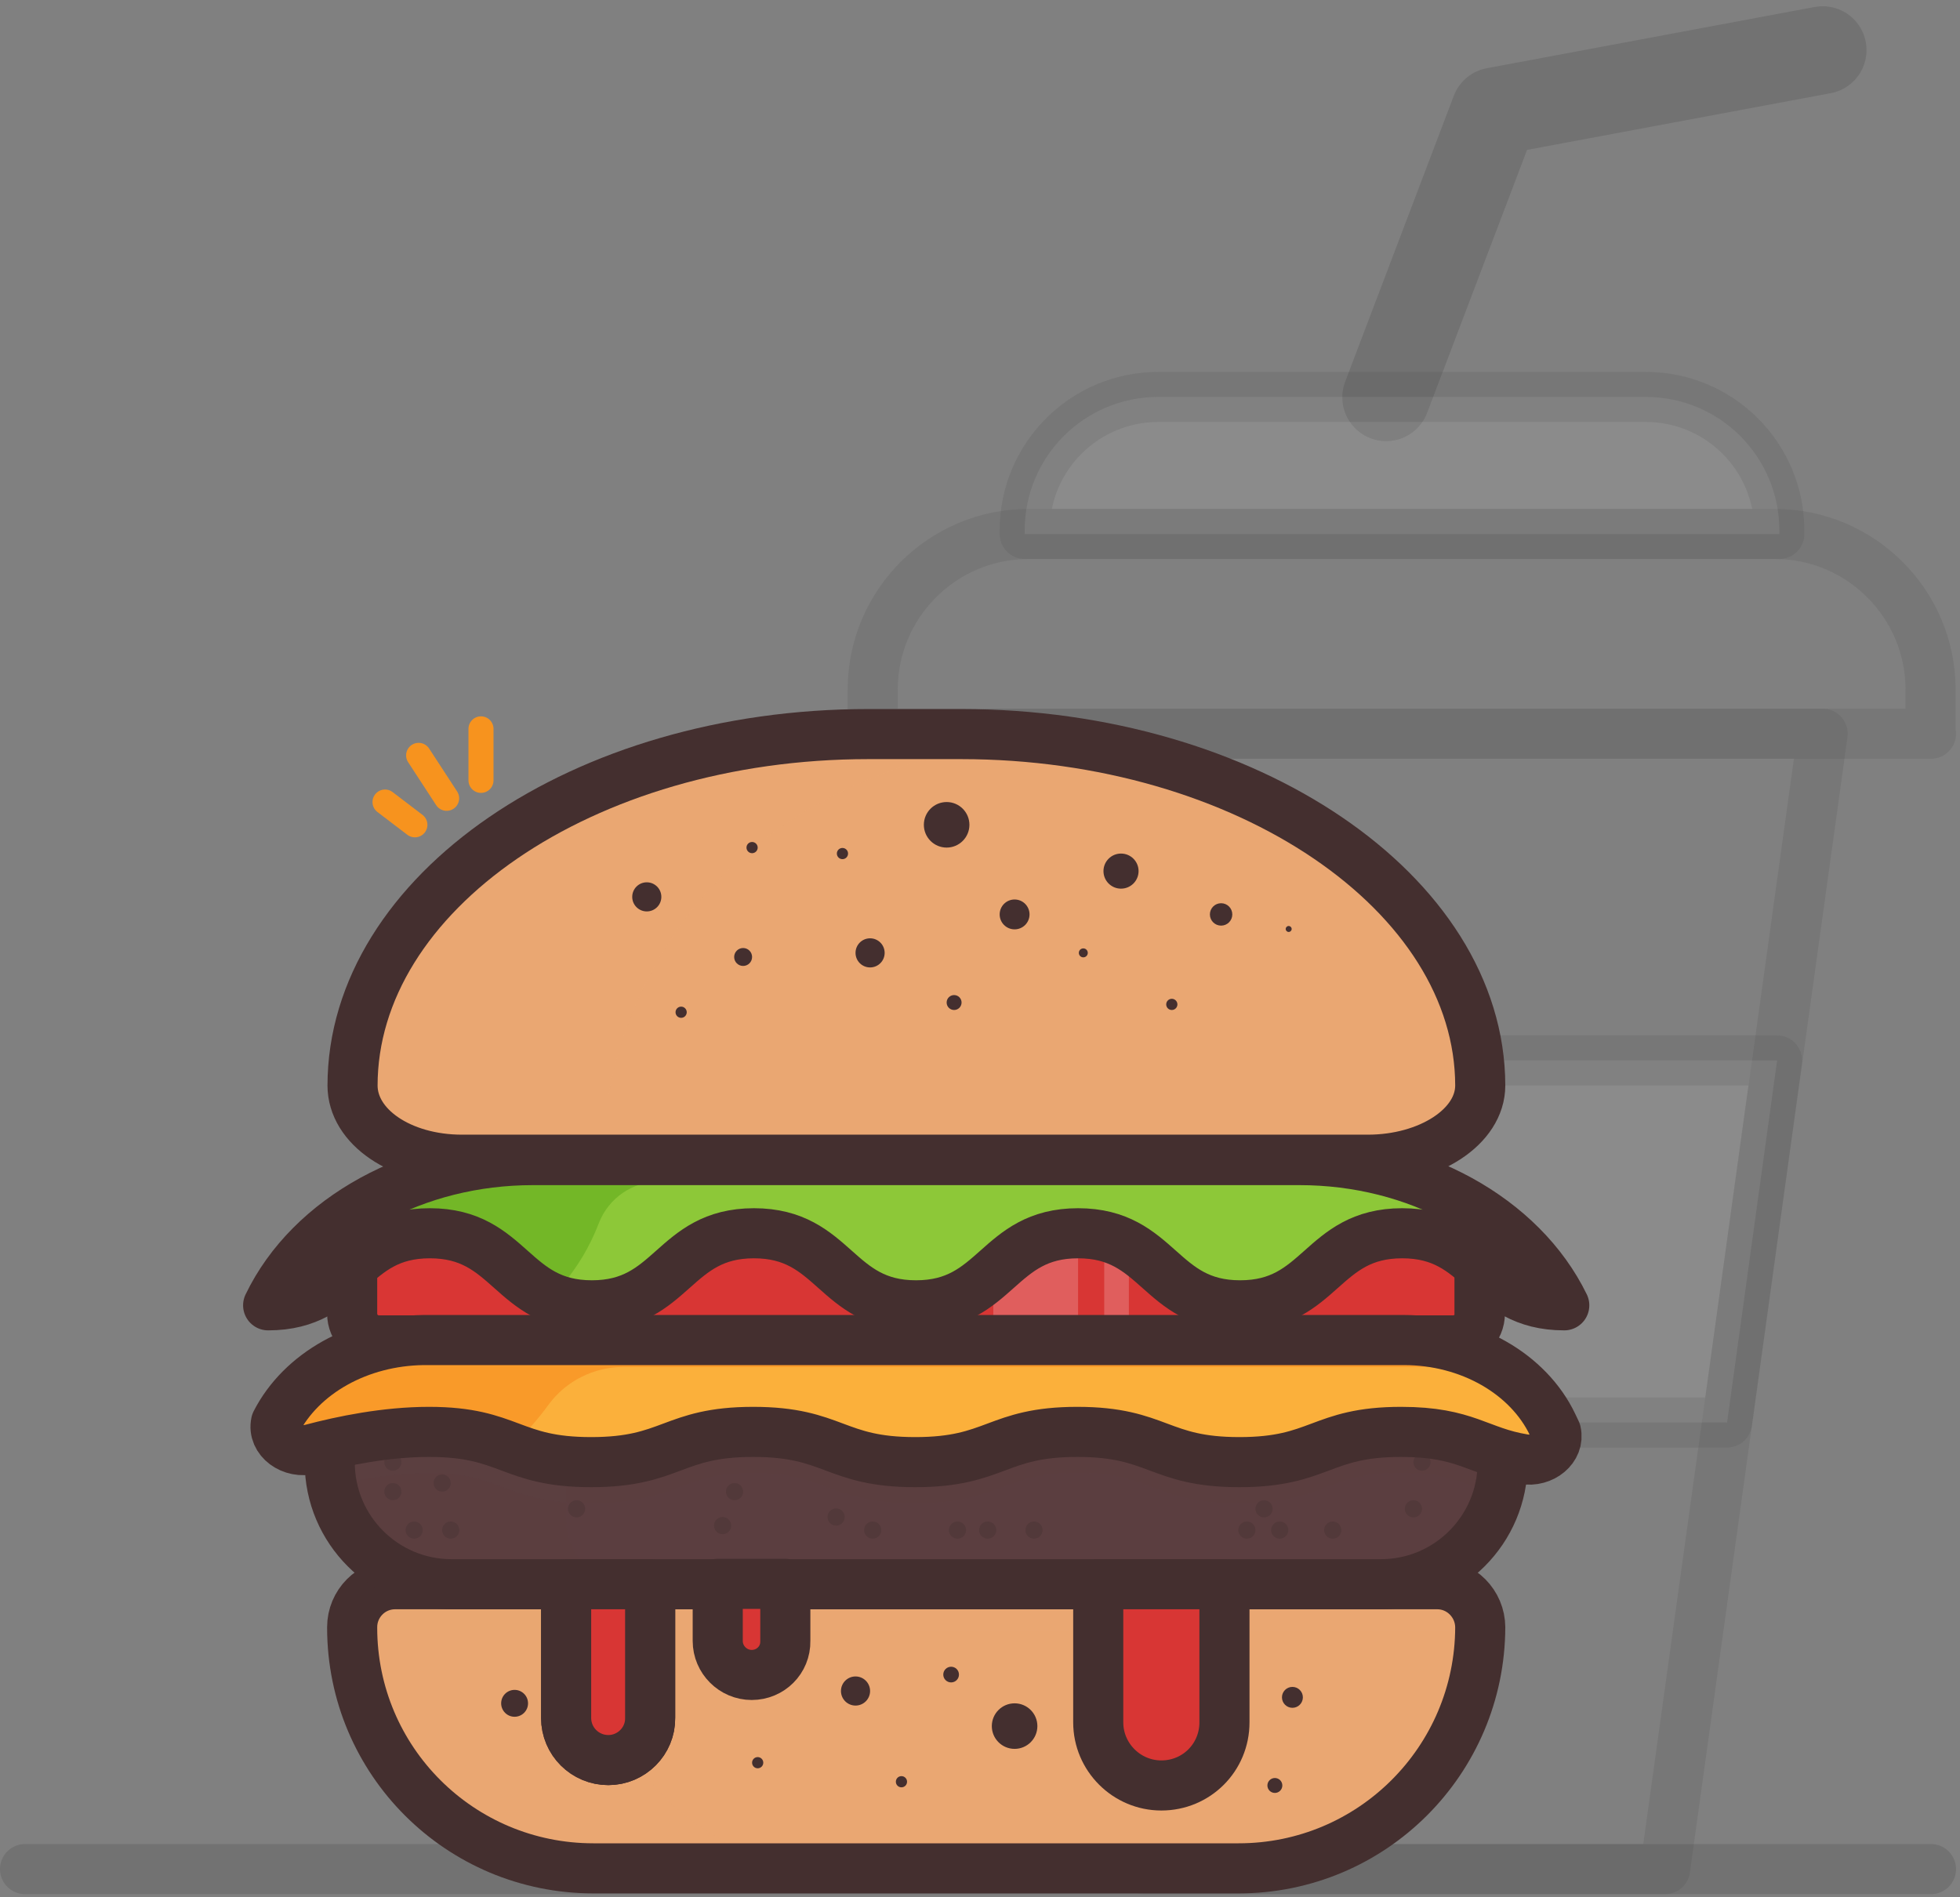 <svg width="313" height="303" viewBox="0 0 313 303" fill="none" xmlns="http://www.w3.org/2000/svg">
<rect x="0" y="0" width="313" height="303" fill="#808080" stroke="none"/>
<path opacity="0.15" d="M221.359 63.458L238.712 17.78L291.069 8" stroke="#262626" stroke-width="14" stroke-miterlimit="10" stroke-linecap="round" stroke-linejoin="round"/>
<path opacity="0.15" d="M4 298.527H308.362" stroke="#262626" stroke-width="8" stroke-miterlimit="10" stroke-linecap="round" stroke-linejoin="round"/>
<g opacity="0.6">
<path opacity="0.15" d="M265.904 298.528H182.717L157.552 117.186H291.069L265.904 298.528Z" stroke="#262626" stroke-width="8" stroke-miterlimit="10" stroke-linecap="round" stroke-linejoin="round"/>
<path opacity="0.15" d="M308.362 117.186H139.365V110.15C139.365 96.434 150.516 85.283 164.231 85.283H283.436C297.151 85.283 308.302 96.434 308.302 110.15V117.186H308.362Z" stroke="#262626" stroke-width="8" stroke-miterlimit="10" stroke-linecap="round" stroke-linejoin="round"/>
<path opacity="0.15" d="M284.092 85.283H163.635V84.747C163.635 72.939 173.176 63.398 184.983 63.398H262.803C274.61 63.398 284.151 72.939 284.151 84.747V85.283H284.092Z" fill="white"/>
<path opacity="0.15" d="M284.092 85.283H163.635V84.747C163.635 72.939 173.176 63.398 184.983 63.398H262.803C274.61 63.398 284.151 72.939 284.151 84.747V85.283H284.092Z" stroke="#262626" stroke-width="8" stroke-miterlimit="10" stroke-linecap="round" stroke-linejoin="round"/>
<path opacity="0.15" d="M275.803 227.207L283.793 169.364H164.827L172.818 227.207H275.803Z" fill="white"/>
<path opacity="0.15" d="M275.803 227.207L283.793 169.364H164.827L172.818 227.207H275.803Z" stroke="#262626" stroke-width="8" stroke-miterlimit="10" stroke-linecap="round" stroke-linejoin="round"/>
</g>
<path d="M197.804 298.408H94.76C73.472 298.408 56.238 281.234 56.238 259.946V259.886C56.238 256.129 59.279 253.028 63.096 253.028H229.529C233.285 253.028 236.386 256.129 236.386 259.946V259.886C236.327 281.175 219.093 298.408 197.804 298.408Z" fill="#EAA772"/>
<g opacity="0.25">
<path opacity="0.25" d="M94.999 259.946C94.999 256.129 98.04 253.028 101.856 253.028H63.096C59.339 253.028 56.238 256.129 56.238 259.886V259.946C56.238 281.234 73.472 298.408 94.76 298.408H133.521C112.232 298.408 94.999 281.234 94.999 259.946Z" fill="#EAA772"/>
<path opacity="0.25" d="M56.357 260.303H236.148C235.492 256.726 232.749 253.982 229.469 253.982H63.096C59.816 253.923 57.073 256.666 56.357 260.303Z" fill="#EAA772"/>
</g>
<path d="M197.804 298.408H94.76C73.472 298.408 56.238 281.234 56.238 259.946V259.886C56.238 256.129 59.279 253.028 63.096 253.028H229.529C233.285 253.028 236.386 256.129 236.386 259.946V259.886C236.327 281.175 219.093 298.408 197.804 298.408Z" stroke="#442F2F" stroke-width="8" stroke-miterlimit="10" stroke-linecap="round" stroke-linejoin="round"/>
<path d="M153.498 117.246H138.649C93.031 117.246 56.298 142.709 56.298 173.419V173.36C56.298 179.979 63.99 185.226 73.77 185.226H218.437C228.217 185.226 236.386 179.979 236.386 173.36C236.327 142.709 199.116 117.246 153.498 117.246Z" fill="#EAA772"/>
<path d="M153.498 117.246H138.649C93.031 117.246 56.298 142.709 56.298 173.419V173.36C56.298 179.979 63.99 185.226 73.77 185.226H218.437C228.217 185.226 236.386 179.979 236.386 173.36C236.327 142.709 199.116 117.246 153.498 117.246Z" fill="#EAA772"/>
<g opacity="0.3">
<path opacity="0.3" d="M165.603 117.902C161.667 117.484 157.612 117.306 153.438 117.306H138.59C92.971 117.306 56.238 142.769 56.238 173.479C56.238 180.039 63.93 185.286 73.71 185.286H97.145V175.208C102.691 144.677 127.021 121.838 165.603 117.902Z" fill="#EAA772"/>
</g>
<path d="M153.498 117.246H138.649C93.031 117.246 56.298 142.709 56.298 173.419V173.36C56.298 179.979 63.99 185.226 73.77 185.226H218.437C228.217 185.226 236.386 179.979 236.386 173.36C236.327 142.709 199.116 117.246 153.498 117.246Z" stroke="#442F2F" stroke-width="8" stroke-miterlimit="10" stroke-linecap="round" stroke-linejoin="round"/>
<path d="M239.964 233.588C239.964 244.322 231.257 253.028 220.524 253.028H72.1C61.366 253.028 52.659 244.322 52.659 233.588C52.659 222.854 61.366 214.148 72.1 214.148H220.524C231.257 214.148 239.964 222.854 239.964 233.588Z" fill="#5B3E40"/>
<g opacity="0.6">
<path opacity="0.6" d="M62.737 239.611C63.495 239.611 64.109 238.997 64.109 238.239C64.109 237.482 63.495 236.868 62.737 236.868C61.98 236.868 61.366 237.482 61.366 238.239C61.366 238.997 61.98 239.611 62.737 239.611Z" fill="#442F2F"/>
<path opacity="0.6" d="M71.98 245.753C72.738 245.753 73.352 245.139 73.352 244.381C73.352 243.624 72.738 243.01 71.98 243.01C71.223 243.01 70.609 243.624 70.609 244.381C70.609 245.139 71.223 245.753 71.98 245.753Z" fill="#442F2F"/>
<path opacity="0.6" d="M66.136 245.753C66.894 245.753 67.508 245.139 67.508 244.381C67.508 243.624 66.894 243.01 66.136 243.01C65.379 243.01 64.765 243.624 64.765 244.381C64.765 245.139 65.379 245.753 66.136 245.753Z" fill="#442F2F"/>
<path opacity="0.6" d="M62.737 234.9C63.495 234.9 64.109 234.286 64.109 233.528C64.109 232.771 63.495 232.157 62.737 232.157C61.98 232.157 61.366 232.771 61.366 233.528C61.366 234.286 61.98 234.9 62.737 234.9Z" fill="#442F2F"/>
<path opacity="0.6" d="M70.609 238.239C71.366 238.239 71.98 237.625 71.98 236.868C71.98 236.11 71.366 235.496 70.609 235.496C69.851 235.496 69.237 236.11 69.237 236.868C69.237 237.625 69.851 238.239 70.609 238.239Z" fill="#442F2F"/>
<path opacity="0.6" d="M92.076 242.354C92.834 242.354 93.448 241.74 93.448 240.982C93.448 240.225 92.834 239.611 92.076 239.611C91.319 239.611 90.705 240.225 90.705 240.982C90.705 241.74 91.319 242.354 92.076 242.354Z" fill="#442F2F"/>
<path opacity="0.6" d="M117.301 239.611C118.058 239.611 118.672 238.997 118.672 238.239C118.672 237.482 118.058 236.868 117.301 236.868C116.543 236.868 115.929 237.482 115.929 238.239C115.929 238.997 116.543 239.611 117.301 239.611Z" fill="#442F2F"/>
<path opacity="0.6" d="M212.831 245.753C213.588 245.753 214.203 245.139 214.203 244.381C214.203 243.624 213.588 243.01 212.831 243.01C212.074 243.01 211.459 243.624 211.459 244.381C211.459 245.139 212.074 245.753 212.831 245.753Z" fill="#442F2F"/>
<path opacity="0.6" d="M204.364 245.753C205.121 245.753 205.735 245.139 205.735 244.381C205.735 243.624 205.121 243.01 204.364 243.01C203.606 243.01 202.992 243.624 202.992 244.381C202.992 245.139 203.606 245.753 204.364 245.753Z" fill="#442F2F"/>
<path opacity="0.6" d="M199.116 245.753C199.873 245.753 200.487 245.139 200.487 244.381C200.487 243.624 199.873 243.01 199.116 243.01C198.358 243.01 197.744 243.624 197.744 244.381C197.744 245.139 198.358 245.753 199.116 245.753Z" fill="#442F2F"/>
<path opacity="0.6" d="M201.859 242.354C202.616 242.354 203.23 241.74 203.23 240.982C203.23 240.225 202.616 239.611 201.859 239.611C201.101 239.611 200.487 240.225 200.487 240.982C200.487 241.74 201.101 242.354 201.859 242.354Z" fill="#442F2F"/>
<path opacity="0.6" d="M227.083 234.9C227.841 234.9 228.455 234.286 228.455 233.528C228.455 232.771 227.841 232.157 227.083 232.157C226.326 232.157 225.712 232.771 225.712 233.528C225.712 234.286 226.326 234.9 227.083 234.9Z" fill="#442F2F"/>
<path opacity="0.6" d="M225.712 242.354C226.469 242.354 227.083 241.74 227.083 240.982C227.083 240.225 226.469 239.611 225.712 239.611C224.954 239.611 224.34 240.225 224.34 240.982C224.34 241.74 224.954 242.354 225.712 242.354Z" fill="#442F2F"/>
<path opacity="0.6" d="M214.203 233.528C214.96 233.528 215.574 232.914 215.574 232.157C215.574 231.399 214.96 230.785 214.203 230.785C213.445 230.785 212.831 231.399 212.831 232.157C212.831 232.914 213.445 233.528 214.203 233.528Z" fill="#442F2F"/>
<path opacity="0.6" d="M165.125 245.753C165.883 245.753 166.497 245.139 166.497 244.381C166.497 243.624 165.883 243.01 165.125 243.01C164.368 243.01 163.754 243.624 163.754 244.381C163.754 245.139 164.368 245.753 165.125 245.753Z" fill="#442F2F"/>
<path opacity="0.6" d="M152.901 245.753C153.658 245.753 154.272 245.139 154.272 244.381C154.272 243.624 153.658 243.01 152.901 243.01C152.143 243.01 151.529 243.624 151.529 244.381C151.529 245.139 152.143 245.753 152.901 245.753Z" fill="#442F2F"/>
<path opacity="0.6" d="M157.731 245.753C158.488 245.753 159.102 245.139 159.102 244.381C159.102 243.624 158.488 243.01 157.731 243.01C156.973 243.01 156.359 243.624 156.359 244.381C156.359 245.139 156.973 245.753 157.731 245.753Z" fill="#442F2F"/>
<path opacity="0.6" d="M139.364 245.753C140.122 245.753 140.736 245.139 140.736 244.381C140.736 243.624 140.122 243.01 139.364 243.01C138.607 243.01 137.993 243.624 137.993 244.381C137.993 245.139 138.607 245.753 139.364 245.753Z" fill="#442F2F"/>
<path opacity="0.6" d="M133.52 243.666C134.278 243.666 134.892 243.052 134.892 242.294C134.892 241.537 134.278 240.923 133.52 240.923C132.763 240.923 132.149 241.537 132.149 242.294C132.149 243.052 132.763 243.666 133.52 243.666Z" fill="#442F2F"/>
<path opacity="0.6" d="M115.392 245.037C116.15 245.037 116.764 244.423 116.764 243.666C116.764 242.908 116.15 242.294 115.392 242.294C114.635 242.294 114.021 242.908 114.021 243.666C114.021 244.423 114.635 245.037 115.392 245.037Z" fill="#442F2F"/>
</g>
<g opacity="0.15">
<path opacity="0.15" d="M90.407 242.533V224.643C90.407 218.859 95.118 214.148 100.902 214.148H72.04C61.306 214.148 52.6 222.854 52.6 233.588C52.6 244.322 61.306 253.028 72.04 253.028H100.961C95.118 253.028 90.407 248.317 90.407 242.533Z" fill="#5B3E40"/>
<path opacity="0.15" d="M220.464 217.13H72.1C61.366 217.13 52.659 225.836 52.659 236.57C52.659 236.868 52.659 237.106 52.659 237.404C57.013 236.331 62.797 235.317 68.522 235.317C74.365 235.317 77.049 236.331 80.209 237.524C83.549 238.776 87.306 240.148 94.402 240.148C101.498 240.148 105.255 238.716 108.594 237.524C111.755 236.331 114.438 235.317 120.282 235.317C126.126 235.317 128.81 236.331 131.97 237.524C135.309 238.776 139.066 240.148 146.162 240.148C153.259 240.148 157.016 238.716 160.355 237.464C163.515 236.271 166.199 235.258 172.043 235.258C177.887 235.258 180.57 236.271 183.731 237.464C187.07 238.716 190.827 240.148 197.923 240.148C205.019 240.148 208.776 238.716 212.116 237.464C215.276 236.271 217.96 235.258 223.803 235.258C229.588 235.258 232.271 236.271 235.372 237.464C236.684 237.941 238.175 238.537 239.904 238.955C240.023 238.18 240.083 237.345 240.083 236.51C239.964 225.836 231.257 217.13 220.464 217.13Z" fill="#5B3E40"/>
</g>
<path d="M239.964 233.588C239.964 244.322 231.257 253.028 220.524 253.028H72.1C61.366 253.028 52.659 244.322 52.659 233.588C52.659 222.854 61.366 214.148 72.1 214.148H220.524C231.257 214.148 239.964 222.854 239.964 233.588Z" stroke="#442F2F" stroke-width="8" stroke-miterlimit="10" stroke-linecap="round" stroke-linejoin="round"/>
<path d="M236.327 209.795C236.327 212.18 234.418 214.088 232.033 214.088H60.531C58.146 214.088 56.238 212.18 56.238 209.795V199.717C56.238 197.332 58.146 195.424 60.531 195.424H231.973C234.359 195.424 236.267 197.332 236.267 199.717V209.795H236.327Z" fill="#D83634"/>
<path d="M236.327 209.795C236.327 212.18 234.418 214.088 232.033 214.088H60.531C58.146 214.088 56.238 212.18 56.238 209.795V199.717C56.238 197.332 58.146 195.424 60.531 195.424H231.973C234.359 195.424 236.267 197.332 236.267 199.717V209.795H236.327Z" fill="#D83634"/>
<path opacity="0.3" d="M88.976 209.795V199.717C88.976 197.332 90.884 195.424 93.269 195.424H60.531C58.146 195.424 56.238 197.332 56.238 199.717V209.795C56.238 212.18 58.146 214.088 60.531 214.088H93.269C90.884 214.148 88.976 212.18 88.976 209.795Z" fill="#D83634"/>
<path opacity="0.2" d="M172.163 195.364H158.626V214.088H172.163V195.364Z" fill="white"/>
<path opacity="0.2" d="M180.273 195.364H176.337V214.088H180.273V195.364Z" fill="white"/>
<path d="M236.327 209.795C236.327 212.18 234.418 214.088 232.033 214.088H60.531C58.146 214.088 56.238 212.18 56.238 209.795V199.717C56.238 197.332 58.146 195.424 60.531 195.424H231.973C234.359 195.424 236.267 197.332 236.267 199.717V209.795H236.327Z" stroke="#442F2F" stroke-width="8" stroke-miterlimit="10" stroke-linecap="round" stroke-linejoin="round"/>
<path d="M42.821 208.483C49.559 194.47 66.375 185.286 85.1 185.286H207.524C226.249 185.286 243.005 194.529 249.803 208.483C236.863 208.483 236.863 196.974 223.923 196.974C210.983 196.974 210.983 208.483 198.043 208.483C185.103 208.483 185.103 196.974 172.163 196.974C159.222 196.974 159.222 208.483 146.282 208.483C133.342 208.483 133.342 196.974 120.402 196.974C107.462 196.974 107.462 208.483 94.522 208.483C81.581 208.483 81.581 196.974 68.641 196.974C55.701 196.974 55.761 208.483 42.821 208.483Z" fill="#8DC838"/>
<path d="M226.249 188.685C219.093 185.048 216.35 185.227 207.464 185.227H97.98H94.998H85.04C66.315 185.227 49.559 194.47 42.761 208.424C55.701 208.424 55.701 196.915 68.641 196.915C76.93 196.915 83.549 203.832 88.022 207.231L89.453 205.621C92.136 202.58 94.223 199.061 95.654 195.304C97.205 191.369 100.962 188.745 105.196 188.745L226.249 188.685Z" fill="#73B727"/>
<path d="M42.821 208.483C49.559 194.47 66.375 185.286 85.1 185.286H207.524C226.249 185.286 243.005 194.529 249.803 208.483C236.863 208.483 236.863 196.974 223.923 196.974C210.983 196.974 210.983 208.483 198.043 208.483C185.103 208.483 185.103 196.974 172.163 196.974C159.222 196.974 159.222 208.483 146.282 208.483C133.342 208.483 133.342 196.974 120.402 196.974C107.462 196.974 107.462 208.483 94.522 208.483C81.581 208.483 81.581 196.974 68.641 196.974C55.701 196.974 55.761 208.483 42.821 208.483Z" stroke="#442F2F" stroke-width="8" stroke-miterlimit="10" stroke-linecap="round" stroke-linejoin="round"/>
<path d="M44.073 227.208C43.476 229.951 46.577 232.276 49.738 231.441C54.687 230.13 61.605 228.698 68.522 228.698C81.462 228.698 81.462 233.529 94.402 233.529C107.342 233.529 107.342 228.698 120.282 228.698C133.223 228.698 133.223 233.529 146.163 233.529C159.103 233.529 159.103 228.698 172.043 228.698C184.983 228.698 184.983 233.529 197.923 233.529C210.864 233.529 210.864 228.698 223.744 228.698C234.18 228.698 236.028 231.859 243.303 233.052C246.345 233.588 249.088 231.263 248.491 228.698L247.955 227.565C244.079 219.396 234.657 214.029 224.221 214.029H67.627C57.371 214.148 48.128 219.276 44.073 227.208Z" fill="#FBB03B"/>
<path d="M239.308 218.322C235.015 215.699 229.767 214.148 224.161 214.148H97.682H93.269H89.453H67.627C57.371 214.148 48.068 219.276 44.073 227.267C43.476 230.01 46.577 232.336 49.738 231.501C54.687 230.189 61.605 228.758 68.522 228.758C74.843 228.758 78.063 229.891 81.224 231.084L82.416 230.129C84.086 228.818 85.994 226.552 87.604 224.345C90.407 220.529 94.879 218.322 99.59 218.322H239.308Z" fill="#F99A29"/>
<path d="M44.073 227.208C43.476 229.951 46.577 232.276 49.738 231.441C54.687 230.13 61.605 228.698 68.522 228.698C81.462 228.698 81.462 233.529 94.402 233.529C107.342 233.529 107.342 228.698 120.282 228.698C133.223 228.698 133.223 233.529 146.163 233.529C159.103 233.529 159.103 228.698 172.043 228.698C184.983 228.698 184.983 233.529 197.923 233.529C210.864 233.529 210.864 228.698 223.744 228.698C234.18 228.698 236.028 231.859 243.303 233.052C246.345 233.588 249.088 231.263 248.491 228.698L247.955 227.565C244.079 219.396 234.657 214.029 224.221 214.029H67.627C57.371 214.148 48.128 219.276 44.073 227.208Z" stroke="#442F2F" stroke-width="8" stroke-miterlimit="10" stroke-linecap="round" stroke-linejoin="round"/>
<path d="M97.145 281.115C93.448 281.115 90.407 278.133 90.407 274.376V253.028H103.824V274.376C103.884 278.074 100.842 281.115 97.145 281.115Z" stroke="#442F2F" stroke-width="8" stroke-miterlimit="10" stroke-linecap="round" stroke-linejoin="round"/>
<path d="M97.145 281.115C93.448 281.115 90.407 278.133 90.407 274.376V253.028H103.824V274.376C103.884 278.074 100.842 281.115 97.145 281.115Z" fill="#D83634"/>
<path d="M120.044 267.519C117.062 267.519 114.617 265.074 114.617 262.092V252.969H125.411V262.092C125.47 265.134 123.026 267.519 120.044 267.519Z" fill="#D83634"/>
<path d="M120.044 267.519C117.062 267.519 114.617 265.074 114.617 262.092V252.969H125.411V262.092C125.47 265.134 123.026 267.519 120.044 267.519Z" stroke="#442F2F" stroke-width="8" stroke-miterlimit="10" stroke-linecap="round" stroke-linejoin="round"/>
<path d="M97.145 281.115C93.448 281.115 90.407 278.133 90.407 274.376V253.028H103.824V274.376C103.884 278.074 100.842 281.115 97.145 281.115Z" stroke="#442F2F" stroke-width="8" stroke-miterlimit="10" stroke-linecap="round" stroke-linejoin="round"/>
<path d="M185.46 285.17C179.914 285.17 175.382 280.638 175.382 275.092V253.028H195.538V275.092C195.538 280.697 191.066 285.17 185.46 285.17Z" fill="#D83634"/>
<path d="M185.46 285.17C179.914 285.17 175.382 280.638 175.382 275.092V253.028H195.538V275.092C195.538 280.697 191.066 285.17 185.46 285.17Z" stroke="#442F2F" stroke-width="8" stroke-miterlimit="10" stroke-linecap="round" stroke-linejoin="round"/>
<path d="M82.177 274.198C83.363 274.198 84.324 273.237 84.324 272.051C84.324 270.865 83.363 269.904 82.177 269.904C80.992 269.904 80.031 270.865 80.031 272.051C80.031 273.237 80.992 274.198 82.177 274.198Z" fill="#442F2F"/>
<path d="M203.589 286.363C204.247 286.363 204.781 285.829 204.781 285.17C204.781 284.512 204.247 283.978 203.589 283.978C202.93 283.978 202.396 284.512 202.396 285.17C202.396 285.829 202.93 286.363 203.589 286.363Z" fill="#442F2F"/>
<path d="M143.956 285.468C144.45 285.468 144.851 285.068 144.851 284.574C144.851 284.08 144.45 283.679 143.956 283.679C143.462 283.679 143.062 284.08 143.062 284.574C143.062 285.068 143.462 285.468 143.956 285.468Z" fill="#442F2F"/>
<path d="M136.622 272.409C137.906 272.409 138.947 271.368 138.947 270.083C138.947 268.799 137.906 267.758 136.622 267.758C135.337 267.758 134.296 268.799 134.296 270.083C134.296 271.368 135.337 272.409 136.622 272.409Z" fill="#442F2F"/>
<path d="M120.998 282.427C121.492 282.427 121.892 282.026 121.892 281.532C121.892 281.038 121.492 280.638 120.998 280.638C120.504 280.638 120.104 281.038 120.104 281.532C120.104 282.026 120.504 282.427 120.998 282.427Z" fill="#442F2F"/>
<path d="M162.025 279.326C164.034 279.326 165.663 277.698 165.663 275.689C165.663 273.68 164.034 272.051 162.025 272.051C160.016 272.051 158.387 273.68 158.387 275.689C158.387 277.698 160.016 279.326 162.025 279.326Z" fill="#442F2F"/>
<path d="M206.391 272.767C207.313 272.767 208.061 272.019 208.061 271.097C208.061 270.175 207.313 269.427 206.391 269.427C205.469 269.427 204.721 270.175 204.721 271.097C204.721 272.019 205.469 272.767 206.391 272.767Z" fill="#442F2F"/>
<path d="M151.887 268.712C152.579 268.712 153.14 268.151 153.14 267.46C153.14 266.768 152.579 266.207 151.887 266.207C151.196 266.207 150.635 266.768 150.635 267.46C150.635 268.151 151.196 268.712 151.887 268.712Z" fill="#442F2F"/>
<path d="M103.287 145.571C104.572 145.571 105.613 144.53 105.613 143.246C105.613 141.961 104.572 140.92 103.287 140.92C102.003 140.92 100.962 141.961 100.962 143.246C100.962 144.53 102.003 145.571 103.287 145.571Z" fill="#442F2F"/>
<path d="M138.947 154.516C140.232 154.516 141.273 153.475 141.273 152.191C141.273 150.906 140.232 149.865 138.947 149.865C137.663 149.865 136.622 150.906 136.622 152.191C136.622 153.475 137.663 154.516 138.947 154.516Z" fill="#442F2F"/>
<path d="M152.365 161.314C153.023 161.314 153.557 160.78 153.557 160.122C153.557 159.463 153.023 158.929 152.365 158.929C151.706 158.929 151.172 159.463 151.172 160.122C151.172 160.78 151.706 161.314 152.365 161.314Z" fill="#442F2F"/>
<path d="M195.002 147.838C195.99 147.838 196.791 147.037 196.791 146.049C196.791 145.061 195.99 144.26 195.002 144.26C194.014 144.26 193.213 145.061 193.213 146.049C193.213 147.037 194.014 147.838 195.002 147.838Z" fill="#442F2F"/>
<path d="M151.172 135.374C153.181 135.374 154.81 133.746 154.81 131.737C154.81 129.728 153.181 128.099 151.172 128.099C149.163 128.099 147.534 129.728 147.534 131.737C147.534 133.746 149.163 135.374 151.172 135.374Z" fill="#442F2F"/>
<path d="M179.02 141.934C180.568 141.934 181.823 140.679 181.823 139.131C181.823 137.583 180.568 136.328 179.02 136.328C177.472 136.328 176.217 137.583 176.217 139.131C176.217 140.679 177.472 141.934 179.02 141.934Z" fill="#442F2F"/>
<path d="M118.673 154.278C119.463 154.278 120.104 153.637 120.104 152.847C120.104 152.056 119.463 151.415 118.673 151.415C117.882 151.415 117.241 152.056 117.241 152.847C117.241 153.637 117.882 154.278 118.673 154.278Z" fill="#442F2F"/>
<path d="M162.025 148.434C163.342 148.434 164.41 147.366 164.41 146.049C164.41 144.731 163.342 143.663 162.025 143.663C160.708 143.663 159.64 144.731 159.64 146.049C159.64 147.366 160.708 148.434 162.025 148.434Z" fill="#442F2F"/>
<path d="M134.535 137.223C135.029 137.223 135.429 136.822 135.429 136.328C135.429 135.834 135.029 135.434 134.535 135.434C134.041 135.434 133.64 135.834 133.64 136.328C133.64 136.822 134.041 137.223 134.535 137.223Z" fill="#442F2F"/>
<path d="M108.774 162.567C109.268 162.567 109.668 162.166 109.668 161.672C109.668 161.178 109.268 160.778 108.774 160.778C108.28 160.778 107.879 161.178 107.879 161.672C107.879 162.166 108.28 162.567 108.774 162.567Z" fill="#442F2F"/>
<path d="M205.795 148.851C206.058 148.851 206.272 148.637 206.272 148.374C206.272 148.111 206.058 147.897 205.795 147.897C205.531 147.897 205.318 148.111 205.318 148.374C205.318 148.637 205.531 148.851 205.795 148.851Z" fill="#442F2F"/>
<path d="M120.103 136.269C120.597 136.269 120.998 135.868 120.998 135.374C120.998 134.88 120.597 134.48 120.103 134.48C119.609 134.48 119.209 134.88 119.209 135.374C119.209 135.868 119.609 136.269 120.103 136.269Z" fill="#442F2F"/>
<path d="M187.13 161.314C187.624 161.314 188.025 160.914 188.025 160.42C188.025 159.926 187.624 159.525 187.13 159.525C186.636 159.525 186.236 159.926 186.236 160.42C186.236 160.914 186.636 161.314 187.13 161.314Z" fill="#442F2F"/>
<path d="M172.997 152.906C173.393 152.906 173.713 152.586 173.713 152.191C173.713 151.795 173.393 151.475 172.997 151.475C172.602 151.475 172.282 151.795 172.282 152.191C172.282 152.586 172.602 152.906 172.997 152.906Z" fill="#442F2F"/>
<path d="M61.485 128.099L66.256 131.737" stroke="#F7931E" stroke-width="4" stroke-miterlimit="10" stroke-linecap="round" stroke-linejoin="round"/>
<path d="M66.852 120.645L71.325 127.503" stroke="#F7931E" stroke-width="4" stroke-miterlimit="10" stroke-linecap="round" stroke-linejoin="round"/>
<path d="M76.811 116.411V124.64" stroke="#F7931E" stroke-width="4" stroke-miterlimit="10" stroke-linecap="round" stroke-linejoin="round"/>
</svg>
